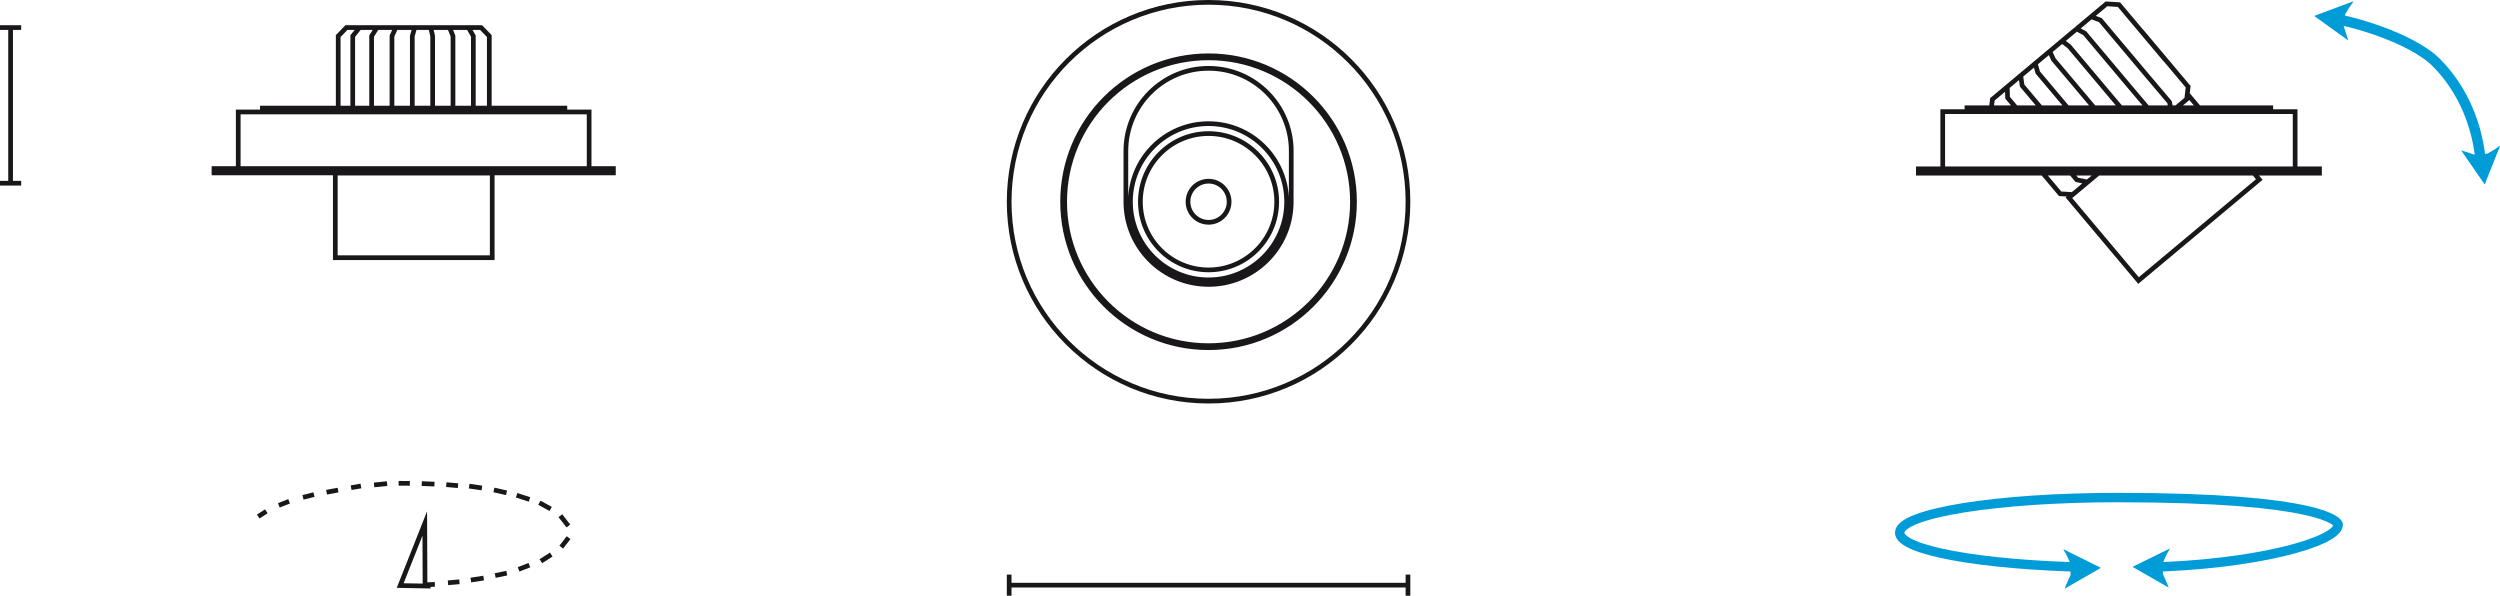 <?xml version="1.0" encoding="utf-8"?>
<!-- Generator: Adobe Illustrator 15.0.0, SVG Export Plug-In . SVG Version: 6.00 Build 0)  -->
<!DOCTYPE svg PUBLIC "-//W3C//DTD SVG 1.1//EN" "http://www.w3.org/Graphics/SVG/1.1/DTD/svg11.dtd">
<svg version="1.1" id="Ebene_1" xmlns="http://www.w3.org/2000/svg" xmlns:xlink="http://www.w3.org/1999/xlink" x="0px" y="0px"
	 width="132.79px" height="31.644px" viewBox="0 0 132.79 31.644" enable-background="new 0 0 132.79 31.644" xml:space="preserve">
<line fill="none" stroke="#1A171B" stroke-width="0.25" x1="0.563" y1="1.464" x2="0.563" y2="9.731"/>
<line fill="none" stroke="#1A171B" stroke-width="0.25" x1="0" y1="1.464" x2="1.125" y2="1.464"/>
<line fill="none" stroke="#1A171B" stroke-width="0.25" x1="0" y1="9.731" x2="1.125" y2="9.731"/>
<path fill="none" stroke="#1A171B" stroke-width="0.25" stroke-miterlimit="10" d="M25.142,5.74V1.916l-0.259-0.452 M24.061,5.74
	V1.916L23.88,1.464 M22.981,5.74V1.916l-0.105-0.452 M21.9,5.74V1.916l0.128-0.452 M20.82,5.74V1.916l0.204-0.452 M19.739,5.74
	V1.916l0.282-0.452 M25.99,5.74V1.916l-0.436-0.452h-2.492h-2.169H18.4l-0.436,0.452V5.74 M18.736,5.74V1.916l0.359-0.452
	 M30.004,5.74H13.936v0.207h16.068V5.74z M26.146,9.194H17.81v4.494h8.335V9.194z M31.292,5.947H12.654v3.006h18.638V5.947z
	 M32.581,9.183H11.366V8.954h21.215V9.183z"/>
<g>
	<path fill="none" stroke="#1A171B" stroke-width="0.25" stroke-miterlimit="10" d="M63.102,10.716c0-0.603,0.489-1.092,1.092-1.092
		s1.092,0.489,1.092,1.092c0,0.604-0.489,1.092-1.092,1.092S63.102,11.319,63.102,10.716z M59.802,8.02
		c0-2.425,1.968-4.391,4.392-4.391c2.425,0,4.392,1.966,4.392,4.391l-0.002,2.784c-0.045,2.384-1.994,4.303-4.39,4.303
		c-2.424,0-4.392-1.966-4.392-4.391V8.02z M60.573,10.716c0-1.999,1.621-3.621,3.62-3.621c2,0,3.621,1.622,3.621,3.621
		s-1.621,3.62-3.621,3.62C62.194,14.336,60.573,12.715,60.573,10.716z M60.044,10.716c0-2.291,1.858-4.148,4.149-4.148
		c2.292,0,4.149,1.857,4.149,4.148s-1.857,4.149-4.149,4.149C61.902,14.865,60.044,13.007,60.044,10.716z M56.55,10.716
		c0-4.221,3.421-7.643,7.643-7.643s7.644,3.422,7.644,7.643s-3.422,7.644-7.644,7.644S56.55,14.937,56.55,10.716z M56.441,10.716
		c0-4.281,3.472-7.753,7.752-7.753c4.282,0,7.753,3.472,7.753,7.753s-3.471,7.752-7.753,7.752
		C59.913,18.468,56.441,14.997,56.441,10.716z M53.603,10.716c0-5.85,4.742-10.591,10.591-10.591
		c5.851,0,10.592,4.741,10.592,10.591c0,5.849-4.741,10.591-10.592,10.591C58.345,21.307,53.603,16.564,53.603,10.716z"/>
</g>
<path fill="none" stroke="#1A171B" stroke-width="0.25" stroke-miterlimit="10" d="M111.071,0.886l0.493,0.184l2.491,2.96
	l1.185,1.398l0.054,0.294 M114.068,5.722l-0.845-0.997l-2.49-2.96L110.3,1.532 M109.528,2.178l0.374,0.282l2.491,2.96l0.255,0.301
	 M113.734,1.644l2.491,2.961l-0.075,0.657l-0.55,0.46 M111.444,9.199l-1.354,1.134l-0.664-0.041l-0.92-1.092 M110.015,9.199
	l0.298,0.353l0.569,0.118 M111.229,5.721l-2.159-2.564l-0.196-0.433 M109.813,5.721l-1.574-1.87l-0.136-0.48 M108.396,5.721
	l-0.988-1.174l-0.077-0.531 M115.04,3.205l-2.49-2.96l-0.664-0.04l-2.11,1.766l-1.837,1.537l-2.112,1.768l-0.051,0.445
	 M107.081,5.721l-0.445-0.528l-0.018-0.58 M111.448,9.204l-1.555,1.301l3.697,4.396l6.414-5.365L119.722,9.2 M116.796,5.722
	l-0.49-0.582l-0.719,0.602 M120.614,5.722h-16.137v0.209h16.137V5.722z M121.908,5.93H103.19v3.037h18.718V5.93z M123.202,9.199
	h-21.307V8.967h21.307V9.199z"/>
<g>
	<path fill="none" stroke="#009CD8" stroke-width="0.548" stroke-miterlimit="10" d="M131.774,8.751
		c-0.127-2.01-0.941-4-2.367-5.427c-1.377-1.376-4.787-2.28-5.477-2.317"/>
	<path fill="#009CD8" d="M131.984,9.781h-0.019l-1.23-1.78l0.01-0.009l0.729,0.237l0.634-0.066c0.229-0.115,0.436-0.246,0.652-0.407
		l0.029,0.009L131.984,9.781z"/>
	<path fill="#009CD8" d="M122.951,0.834l-0.01,0.028l1.762,1.27l0.019-0.019l-0.236-0.73l0.085-0.635
		c0.122-0.217,0.256-0.426,0.425-0.652l-0.02-0.019L122.951,0.834z"/>
	<path fill="none" stroke="#009CD8" stroke-width="0.5" stroke-miterlimit="10" d="M113.957,30.133
		c5.771-0.118,10.239-1.338,10.239-2.267c0-0.132-0.803-1.438-11.726-1.438c-6.399,0-11.567,0.832-11.567,1.868
		c0,0.929,4.283,1.718,10.028,1.836"/>
	<path fill="#009CD8" d="M111.561,30.146l0.014,0.026l-1.888,1.085l-0.014-0.026l0.308-0.696l-0.027-0.644
		c-0.093-0.227-0.2-0.455-0.347-0.683l0.013-0.026L111.561,30.146z"/>
	<path fill="#009CD8" d="M113.301,30.093l-0.013,0.026l1.888,1.084l0.014-0.013l-0.308-0.71l0.027-0.642
		c0.092-0.227,0.2-0.456,0.346-0.684l-0.014-0.013L113.301,30.093z"/>
</g>
<path fill="none" stroke="#1A171B" stroke-width="0.25" stroke-miterlimit="10" d="M14.147,27.158l-0.431,0.279 M15.356,26.628
	l-0.545,0.214 M16.677,26.271l-0.583,0.146 M17.956,26.031l-0.611,0.113 M19.171,25.814l-0.521,0.09 M20.561,25.689l-0.691,0.068
	 M21.769,25.674l-0.596-0.003 M23.077,25.715l-0.674-0.029 M24.328,25.797l-0.622-0.055 M25.597,25.919l-0.678-0.097 M26.905,26.176
	l-0.67-0.152 M28.126,26.527l-0.686-0.221 M29.251,27.033l-0.602-0.329 M30.19,27.938l-0.427-0.547 M29.811,29.063l0.39-0.504
	 M28.728,29.809l0.552-0.353 M27.544,30.242l0.574-0.223 M26.303,30.57l0.616-0.127 M25.01,30.809l0.68-0.104 M23.796,30.956
	l0.607-0.054 M22.499,31.066l0.598-0.028"/>
<path fill="none" stroke="#1A171B" stroke-width="0.25" stroke-miterlimit="10" d="M21.256,31.102l1.615,0.031 M21.256,31.102
	l1.306-3.295l0.014,3.318L21.256,31.102z"/>
<line fill="none" stroke="#1A171B" stroke-width="0.25" x1="74.786" y1="31.081" x2="53.603" y2="31.081"/>
<line fill="none" stroke="#1A171B" stroke-width="0.25" x1="74.786" y1="30.519" x2="74.786" y2="31.644"/>
<line fill="none" stroke="#1A171B" stroke-width="0.25" x1="53.603" y1="30.519" x2="53.603" y2="31.644"/>
</svg>
